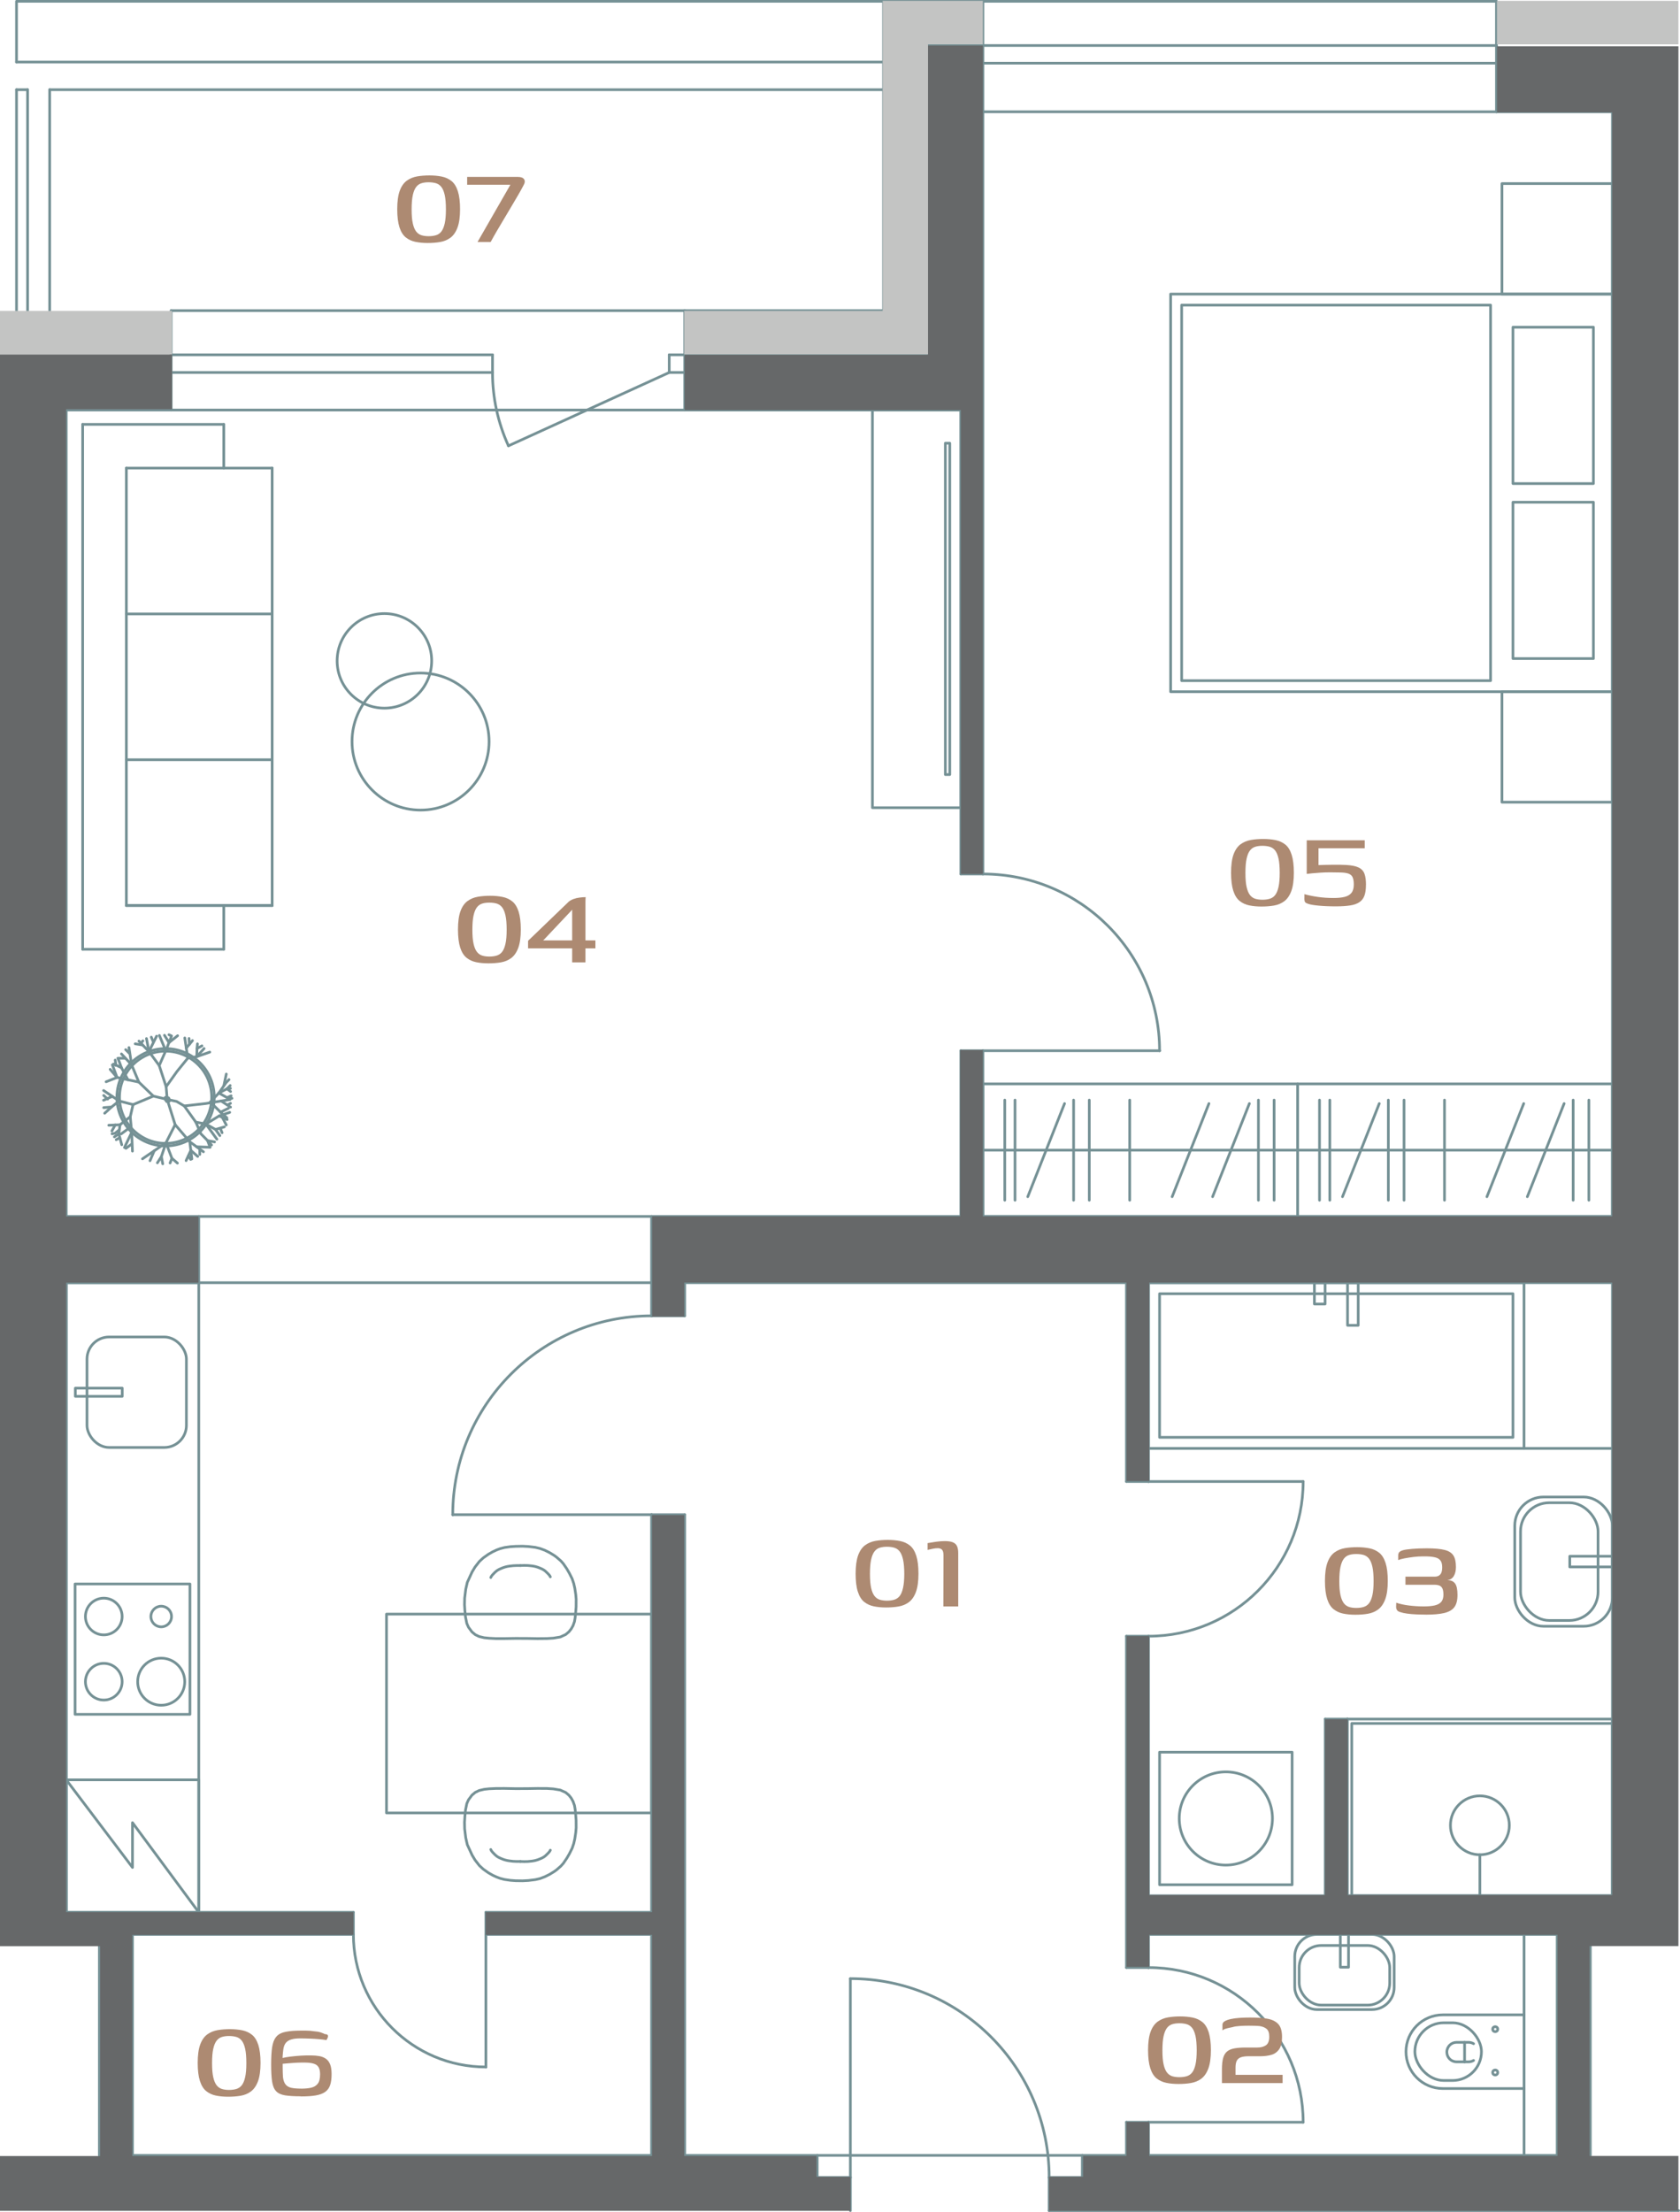 <?xml version="1.0" encoding="UTF-8"?>
<svg id="Layer_2" data-name="Layer 2" xmlns="http://www.w3.org/2000/svg" viewBox="0 0 395.48 520.59">
  <defs>
    <style>
      .cls-1 {
        fill: none;
        stroke: #759195;
        stroke-linecap: round;
        stroke-linejoin: round;
        stroke-width: .63px;
      }

      .cls-2 {
        fill: #c3c4c3;
        fill-rule: evenodd;
      }

      .cls-2, .cls-3, .cls-4 {
        stroke-width: 0px;
      }

      .cls-3 {
        fill: #ad8a72;
      }

      .cls-4 {
        fill: #666869;
      }
    </style>
  </defs>
  <g id="Layer_1-2" data-name="Layer 1">
    <g>
      <g>
        <path class="cls-3" d="M208.56,378.33c-1.04,0-2-.09-2.87-.27-.87-.18-1.62-.53-2.27-1.05-.64-.52-1.14-1.32-1.48-2.39-.35-1.07-.52-2.48-.52-4.24s.2-3.24.58-4.31c.39-1.07.94-1.86,1.65-2.39.71-.52,1.53-.86,2.45-1.02.92-.16,1.9-.23,2.92-.23s2.01.09,2.89.27c.88.18,1.64.53,2.29,1.05.65.52,1.14,1.32,1.49,2.39.34,1.07.52,2.48.52,4.24s-.2,3.24-.6,4.31c-.4,1.07-.95,1.86-1.65,2.39-.7.52-1.51.86-2.44,1.02-.92.16-1.91.23-2.96.23ZM208.79,376.73c.62,0,1.19-.07,1.7-.22s.94-.43,1.29-.87c.35-.43.61-1.07.8-1.92.19-.85.29-1.95.29-3.3s-.1-2.53-.29-3.37c-.19-.85-.46-1.49-.8-1.92-.34-.43-.77-.72-1.27-.87s-1.07-.22-1.72-.22-1.18.07-1.67.22c-.49.14-.91.43-1.25.87-.34.43-.61,1.07-.8,1.92s-.28,1.97-.28,3.37.09,2.49.28,3.32c.19.83.46,1.47.8,1.9.35.43.76.72,1.25.87.49.14,1.05.22,1.67.22Z"/>
        <path class="cls-3" d="M222.07,378.1l.03-12.02c0-.67-.12-1.12-.35-1.35-.23-.23-.56-.35-.98-.35-.38,0-.77.04-1.19.13-.41.09-.82.18-1.22.27v-1.6c.62-.11,1.3-.22,2.02-.32.72-.1,1.41-.15,2.05-.15.78,0,1.4.09,1.87.28.47.19.79.49.98.9.19.41.29.95.29,1.62v12.58h-3.51Z"/>
      </g>
      <g>
        <path class="cls-3" d="M319.05,380.04c-1.05,0-2-.09-2.87-.27-.87-.18-1.62-.53-2.27-1.05-.65-.52-1.14-1.32-1.49-2.39-.34-1.07-.52-2.48-.52-4.24s.19-3.24.58-4.31c.39-1.07.94-1.86,1.65-2.39.71-.52,1.53-.86,2.45-1.02.92-.16,1.9-.23,2.92-.23s2.01.09,2.89.27c.88.18,1.64.53,2.29,1.05.65.52,1.14,1.32,1.49,2.39.34,1.07.52,2.48.52,4.24s-.2,3.24-.6,4.31c-.4,1.07-.95,1.86-1.65,2.39-.7.52-1.51.86-2.44,1.02-.92.16-1.91.23-2.95.23ZM319.28,378.44c.62,0,1.19-.07,1.7-.22s.94-.43,1.29-.87.61-1.07.8-1.92c.19-.85.28-1.95.28-3.3s-.09-2.53-.28-3.37c-.19-.85-.46-1.49-.8-1.92-.34-.43-.77-.72-1.27-.87-.5-.14-1.07-.22-1.72-.22s-1.18.07-1.67.22-.91.43-1.25.87c-.34.43-.61,1.07-.8,1.92-.19.85-.28,1.97-.28,3.37s.09,2.49.28,3.32c.19.83.46,1.47.8,1.9s.76.72,1.25.87,1.05.22,1.67.22Z"/>
        <path class="cls-3" d="M335.64,380.01c-.73,0-1.48-.02-2.24-.05s-1.46-.09-2.12-.18-1.22-.21-1.69-.37c-.33-.09-.57-.24-.72-.45-.14-.21-.22-.47-.22-.78l.03-.97c.85.29,1.83.51,2.95.65,1.12.14,2.31.22,3.55.22,1.02,0,1.87-.08,2.55-.23.68-.16,1.19-.43,1.54-.83.34-.4.52-.97.52-1.7,0-.69-.1-1.2-.28-1.54-.19-.33-.45-.55-.77-.65-.32-.1-.67-.15-1.05-.15h-6.84v-1.9h6.91c.56,0,.98-.17,1.29-.52.3-.34.45-.9.45-1.65s-.14-1.28-.42-1.64c-.28-.36-.68-.6-1.22-.73s-1.19-.21-1.97-.23h-1.07c-.62,0-1.31.04-2.05.13-.75.09-1.44.2-2.09.32-.65.12-1.16.26-1.54.42v-1.07c0-.36.09-.63.28-.82s.5-.34.92-.45c.36-.11,1.05-.21,2.09-.3,1.04-.09,2.19-.13,3.46-.13,1.8,0,3.2.13,4.19.38s1.68.7,2.07,1.33c.39.63.58,1.53.58,2.69,0,.87-.17,1.57-.5,2.12-.33.55-.81.86-1.44.95v.03c.78,0,1.36.26,1.74.78.38.52.57,1.42.57,2.69s-.25,2.23-.75,2.89c-.5.66-1.3,1.11-2.39,1.37-1.09.26-2.54.38-4.34.38Z"/>
      </g>
      <g>
        <path class="cls-3" d="M114.96,226.73c-1.05,0-2-.09-2.87-.27-.87-.18-1.62-.53-2.27-1.05-.65-.52-1.14-1.32-1.49-2.39-.34-1.07-.52-2.48-.52-4.24s.19-3.24.58-4.31c.39-1.07.94-1.86,1.65-2.39.71-.52,1.53-.86,2.45-1.02.92-.16,1.9-.23,2.92-.23s2.01.09,2.89.27c.88.18,1.64.53,2.29,1.05s1.14,1.32,1.49,2.39c.34,1.07.52,2.48.52,4.24s-.2,3.24-.6,4.31c-.4,1.07-.95,1.86-1.65,2.39-.7.52-1.51.86-2.44,1.02-.92.16-1.91.23-2.95.23ZM115.2,225.13c.62,0,1.19-.07,1.7-.22s.94-.43,1.29-.87.61-1.07.8-1.92c.19-.85.28-1.95.28-3.3s-.09-2.53-.28-3.37c-.19-.85-.46-1.49-.8-1.92-.34-.43-.77-.72-1.27-.87-.5-.14-1.07-.22-1.72-.22s-1.18.07-1.67.22c-.49.15-.91.43-1.25.87-.34.43-.61,1.07-.8,1.92-.19.85-.28,1.97-.28,3.37s.09,2.49.28,3.32c.19.83.46,1.47.8,1.9s.76.72,1.25.87,1.05.22,1.67.22Z"/>
        <path class="cls-3" d="M134.69,226.5v-3.3h-10.38v-1.77l9.61-9.25c.31-.24.68-.44,1.12-.6.43-.16.9-.27,1.4-.33.5-.07.99-.1,1.45-.1-.02.02-.04.14-.05.35-.01.21-.02.42-.02.62v9.21h2.34v1.87h-2.34v3.3h-3.14ZM127.85,221.33h6.84v-7.24l-.1.13-6.58,6.98-.17.13Z"/>
      </g>
      <g>
        <path class="cls-3" d="M53.69,493.48c-1.05,0-2-.09-2.87-.27-.87-.18-1.62-.53-2.27-1.05-.65-.52-1.14-1.32-1.49-2.39-.34-1.07-.52-2.48-.52-4.24s.19-3.24.58-4.31c.39-1.07.94-1.86,1.65-2.39.71-.52,1.53-.86,2.45-1.02.92-.16,1.9-.23,2.92-.23s2.01.09,2.89.27c.88.18,1.64.53,2.29,1.05.65.52,1.14,1.32,1.49,2.39.34,1.07.52,2.48.52,4.24s-.2,3.24-.6,4.31c-.4,1.07-.95,1.86-1.65,2.39-.7.52-1.51.86-2.44,1.02-.92.16-1.91.23-2.95.23ZM53.92,491.88c.62,0,1.19-.07,1.7-.22s.94-.43,1.29-.87.61-1.07.8-1.92c.19-.85.28-1.95.28-3.3s-.09-2.53-.28-3.37c-.19-.85-.46-1.49-.8-1.92-.34-.43-.77-.72-1.27-.87-.5-.14-1.07-.22-1.72-.22s-1.18.07-1.67.22-.91.43-1.25.87c-.34.43-.61,1.07-.8,1.92-.19.85-.28,1.97-.28,3.37s.09,2.49.28,3.32c.19.83.46,1.47.8,1.9s.76.72,1.25.87,1.05.22,1.67.22Z"/>
        <path class="cls-3" d="M70.81,493.38c-1.56,0-2.8-.08-3.74-.23-.93-.16-1.64-.49-2.1-1-.47-.51-.77-1.27-.92-2.27-.15-1-.22-2.34-.22-4s.08-3.02.23-4.04c.16-1.02.45-1.81.88-2.37.43-.56,1.04-.94,1.82-1.15.78-.21,1.78-.34,3-.38.71-.02,1.46-.03,2.25-.02.79.01,1.43.06,1.92.15.62.04,1.12.13,1.5.25.38.12.72.26,1.03.42.25,0,.43.04.57.12.13.08.19.22.18.42-.01.2-.13.49-.35.87-.51-.09-1.11-.16-1.8-.22-.69-.06-1.41-.1-2.15-.13-.75-.03-1.5-.05-2.25-.05-.85,0-1.55.08-2.1.25-.56.17-.98.44-1.29.82-.3.38-.5.9-.58,1.57-.02.16-.05.38-.08.67-.03.29-.06.56-.07.8-.01.25-.02.41-.02.5.51-.13,1.15-.24,1.9-.33.76-.09,1.56-.16,2.42-.22.86-.05,1.67-.07,2.45-.05.71,0,1.36.06,1.94.17.58.11,1.08.32,1.5.62.42.3.75.73.98,1.3s.35,1.34.35,2.32c0,1.05-.12,1.91-.35,2.59s-.63,1.21-1.18,1.6c-.56.39-1.3.66-2.24.82-.93.16-2.1.23-3.5.23ZM70.84,491.58c.93,0,1.73-.07,2.39-.22s1.17-.45,1.55-.92c.38-.47.57-1.21.57-2.24,0-.69-.11-1.23-.33-1.62-.22-.39-.55-.66-.99-.82-.43-.16-.97-.26-1.62-.3-.42-.02-.92-.03-1.5-.02-.58.01-1.15.03-1.72.07-.57.03-1.09.07-1.57.12-.48.04-.84.08-1.08.1v.82c0,.39,0,.8.02,1.22.01.42.03.78.05,1.07.09.78.3,1.37.63,1.77s.79.66,1.38.78c.59.12,1.33.18,2.22.18Z"/>
      </g>
      <g>
        <path class="cls-3" d="M100.66,57.19c-1.05,0-2-.09-2.87-.27-.87-.18-1.62-.53-2.27-1.05-.65-.52-1.14-1.32-1.49-2.39-.34-1.07-.52-2.48-.52-4.24s.19-3.24.58-4.31c.39-1.07.94-1.86,1.65-2.39.71-.52,1.53-.86,2.45-1.02.92-.16,1.9-.23,2.92-.23s2.01.09,2.89.27c.88.18,1.64.53,2.29,1.05s1.14,1.32,1.49,2.39c.34,1.07.52,2.48.52,4.24s-.2,3.24-.6,4.31c-.4,1.07-.95,1.86-1.65,2.39-.7.52-1.51.86-2.44,1.02-.92.16-1.91.23-2.95.23ZM100.9,55.59c.62,0,1.19-.07,1.7-.22.51-.14.94-.43,1.29-.87.34-.43.61-1.07.8-1.92.19-.85.28-1.95.28-3.3s-.09-2.53-.28-3.37c-.19-.85-.46-1.49-.8-1.92-.34-.43-.77-.72-1.27-.87-.5-.14-1.07-.22-1.72-.22s-1.18.07-1.67.22c-.49.15-.91.43-1.25.87-.34.43-.61,1.07-.8,1.92-.19.85-.28,1.97-.28,3.37s.09,2.49.28,3.32c.19.83.46,1.47.8,1.9.34.43.76.72,1.25.87.49.15,1.05.22,1.67.22Z"/>
        <path class="cls-3" d="M112.41,56.96l7.74-13.48h-10.18v-1.84h11.98c.71,0,1.19.19,1.44.57.24.38.18.88-.2,1.5-.36.69-.78,1.46-1.29,2.32-.5.86-1.03,1.76-1.59,2.7-.56.95-1.13,1.91-1.72,2.89-.59.98-1.15,1.92-1.67,2.82s-1,1.74-1.42,2.52h-3.1Z"/>
      </g>
      <g>
        <path class="cls-3" d="M296.95,213.36c-1.05,0-2-.09-2.87-.27s-1.62-.53-2.27-1.05c-.65-.52-1.14-1.32-1.49-2.39-.34-1.07-.52-2.48-.52-4.24s.19-3.24.58-4.31c.39-1.07.94-1.86,1.65-2.39.71-.52,1.53-.86,2.45-1.02.92-.16,1.9-.23,2.92-.23s2.01.09,2.89.27,1.64.53,2.29,1.05c.64.52,1.14,1.32,1.48,2.39s.52,2.48.52,4.24-.2,3.24-.6,4.31c-.4,1.07-.95,1.86-1.65,2.39-.7.52-1.51.86-2.44,1.02s-1.91.23-2.95.23ZM297.18,211.76c.62,0,1.19-.07,1.7-.22s.94-.43,1.29-.87c.34-.43.61-1.07.8-1.92s.28-1.95.28-3.3-.09-2.53-.28-3.37-.46-1.49-.8-1.92c-.35-.43-.77-.72-1.27-.87-.5-.14-1.07-.22-1.72-.22s-1.18.07-1.67.22c-.49.14-.91.43-1.25.87-.35.43-.61,1.07-.8,1.92-.19.85-.28,1.97-.28,3.37s.09,2.49.28,3.32c.19.83.46,1.47.8,1.9.34.43.76.72,1.25.87.49.14,1.04.22,1.67.22Z"/>
        <path class="cls-3" d="M321.55,208.28c0,1.02-.12,1.86-.35,2.5-.23.65-.62,1.16-1.17,1.54-.55.38-1.27.64-2.17.78s-2.03.22-3.39.22c-1.56,0-2.91-.06-4.05-.17s-1.94-.24-2.39-.4c-.29-.09-.51-.18-.65-.28-.14-.1-.24-.26-.28-.47-.04-.21-.06-.52-.03-.92v-.63c.93.27,1.99.48,3.17.65s2.41.25,3.71.25c.98,0,1.82-.08,2.54-.25.71-.17,1.26-.48,1.63-.93s.57-1.12.57-1.99c0-.76-.1-1.34-.29-1.74s-.53-.68-1.03-.85c-.5-.17-1.22-.25-2.15-.25-.67-.02-1.37-.03-2.1-.03s-1.46.02-2.19.07c-.72.04-1.37.09-1.95.15-.58.06-1.04.11-1.37.15v-7.91h13.65v1.87h-10.88v3.97c.45-.02.96-.04,1.54-.05.58-.01,1.17-.02,1.77-.03.6-.01,1.19-.01,1.75,0,.57.01,1.05.03,1.45.05,1.29.07,2.28.27,2.95.6.68.33,1.13.83,1.37,1.49s.35,1.53.35,2.62Z"/>
      </g>
      <g>
        <g id="LINE">
          <line class="cls-1" x1="15.59" y1="96.51" x2="15.59" y2="286.3"/>
        </g>
        <g id="LINE-2" data-name="LINE">
          <line class="cls-1" x1="231.38" y1="10.71" x2="218.38" y2="10.71"/>
        </g>
        <g id="LINE-3" data-name="LINE">
          <line class="cls-1" x1="15.59" y1="301.89" x2="15.59" y2="450.08"/>
        </g>
        <g id="LINE-4" data-name="LINE">
          <line class="cls-1" x1="317.17" y1="404.59" x2="311.97" y2="404.59"/>
        </g>
        <g id="LINE-5" data-name="LINE">
          <line class="cls-1" x1="231.38" y1="205.7" x2="226.18" y2="205.7"/>
        </g>
        <g id="LINE-6" data-name="LINE">
          <line class="cls-1" x1="379.57" y1="301.89" x2="379.57" y2="446.18"/>
        </g>
        <g id="LINE-7" data-name="LINE">
          <line class="cls-1" x1="379.57" y1="26.31" x2="379.57" y2="286.3"/>
        </g>
        <g id="LINE-8" data-name="LINE">
          <line class="cls-1" x1="379.57" y1="286.3" x2="231.38" y2="286.3"/>
        </g>
        <g id="LINE-9" data-name="LINE">
          <line class="cls-1" x1="226.18" y1="286.3" x2="153.38" y2="286.3"/>
        </g>
        <g id="LINE-10" data-name="LINE">
          <line class="cls-1" x1="379.57" y1="301.89" x2="270.37" y2="301.89"/>
        </g>
        <g id="LINE-11" data-name="LINE">
          <line class="cls-1" x1="46.79" y1="286.3" x2="15.59" y2="286.3"/>
        </g>
        <g id="LINE-12" data-name="LINE">
          <line class="cls-1" x1="265.17" y1="301.89" x2="161.18" y2="301.89"/>
        </g>
        <g id="LINE-13" data-name="LINE">
          <line class="cls-1" x1="46.79" y1="301.89" x2="15.59" y2="301.89"/>
        </g>
        <g id="LINE-14" data-name="LINE">
          <line class="cls-1" x1="395.17" y1="520.28" x2="246.98" y2="520.28"/>
        </g>
        <g id="LINE-15" data-name="LINE">
          <line class="cls-1" x1="192.38" y1="507.28" x2="161.18" y2="507.28"/>
        </g>
        <g id="LINE-16" data-name="LINE">
          <line class="cls-1" x1="153.38" y1="507.28" x2="31.19" y2="507.28"/>
        </g>
        <g id="LINE-17" data-name="LINE">
          <line class="cls-1" x1="153.38" y1="455.28" x2="114.38" y2="455.28"/>
        </g>
        <g id="LINE-18" data-name="LINE">
          <line class="cls-1" x1="83.19" y1="455.28" x2="31.19" y2="455.28"/>
        </g>
        <g id="LINE-19" data-name="LINE">
          <line class="cls-1" x1="153.38" y1="450.08" x2="114.38" y2="450.08"/>
        </g>
        <g id="LINE-20" data-name="LINE">
          <line class="cls-1" x1="83.19" y1="450.08" x2="15.59" y2="450.08"/>
        </g>
        <g id="LINE-21" data-name="LINE">
          <line class="cls-1" x1="231.38" y1="286.3" x2="231.38" y2="247.3"/>
        </g>
        <g id="LINE-22" data-name="LINE">
          <line class="cls-1" x1="231.38" y1="205.7" x2="231.38" y2="26.31"/>
        </g>
        <g id="LINE-23" data-name="LINE">
          <line class="cls-1" x1="226.18" y1="286.3" x2="226.18" y2="247.3"/>
        </g>
        <g id="LINE-24" data-name="LINE">
          <line class="cls-1" x1="226.18" y1="205.7" x2="226.18" y2="96.51"/>
        </g>
        <g id="LINE-25" data-name="LINE">
          <line class="cls-1" x1="231.38" y1="247.3" x2="226.18" y2="247.3"/>
        </g>
        <g id="LINE-26" data-name="LINE">
          <line class="cls-1" x1="366.57" y1="455.28" x2="270.37" y2="455.28"/>
        </g>
        <g id="LINE-27" data-name="LINE">
          <line class="cls-1" x1="379.57" y1="446.18" x2="317.17" y2="446.18"/>
        </g>
        <g id="LINE-28" data-name="LINE">
          <line class="cls-1" x1="311.97" y1="446.18" x2="270.37" y2="446.18"/>
        </g>
        <g id="LINE-29" data-name="LINE">
          <line class="cls-1" x1="153.38" y1="507.28" x2="153.38" y2="455.28"/>
        </g>
        <g id="LINE-30" data-name="LINE">
          <line class="cls-1" x1="153.38" y1="450.08" x2="153.38" y2="356.49"/>
        </g>
        <g id="LINE-31" data-name="LINE">
          <line class="cls-1" x1="161.18" y1="507.28" x2="161.18" y2="356.49"/>
        </g>
        <g id="LINE-32" data-name="LINE">
          <line class="cls-1" x1="161.18" y1="309.69" x2="161.18" y2="301.89"/>
        </g>
        <g id="LINE-33" data-name="LINE">
          <line class="cls-1" x1="270.37" y1="463.08" x2="270.37" y2="455.28"/>
        </g>
        <g id="LINE-34" data-name="LINE">
          <line class="cls-1" x1="265.17" y1="507.28" x2="265.17" y2="499.48"/>
        </g>
        <g id="LINE-35" data-name="LINE">
          <line class="cls-1" x1="254.78" y1="512.48" x2="254.78" y2="507.28"/>
        </g>
        <g id="LINE-36" data-name="LINE">
          <line class="cls-1" x1="265.17" y1="463.08" x2="265.17" y2="385.09"/>
        </g>
        <g id="LINE-37" data-name="LINE">
          <line class="cls-1" x1="265.17" y1="348.69" x2="265.17" y2="301.89"/>
        </g>
        <g id="LINE-38" data-name="LINE">
          <line class="cls-1" x1="270.37" y1="446.18" x2="270.37" y2="385.09"/>
        </g>
        <g id="LINE-39" data-name="LINE">
          <line class="cls-1" x1="270.37" y1="507.28" x2="270.37" y2="499.48"/>
        </g>
        <g id="LINE-40" data-name="LINE">
          <line class="cls-1" x1="270.37" y1="348.69" x2="270.37" y2="301.89"/>
        </g>
        <g id="LINE-41" data-name="LINE">
          <line class="cls-1" x1="311.97" y1="446.18" x2="311.97" y2="404.59"/>
        </g>
        <g id="LINE-42" data-name="LINE">
          <line class="cls-1" x1="317.17" y1="446.18" x2="317.17" y2="404.59"/>
        </g>
        <g id="LINE-43" data-name="LINE">
          <line class="cls-1" x1="161.18" y1="309.69" x2="153.38" y2="309.69"/>
        </g>
        <g id="LINE-44" data-name="LINE">
          <line class="cls-1" x1="161.18" y1="356.49" x2="153.38" y2="356.49"/>
        </g>
        <g id="LINE-45" data-name="LINE">
          <line class="cls-1" x1="153.38" y1="309.69" x2="153.38" y2="309.69"/>
        </g>
        <g id="LINE-46" data-name="LINE">
          <line class="cls-1" x1="270.37" y1="463.08" x2="265.17" y2="463.08"/>
        </g>
        <g id="LINE-47" data-name="LINE">
          <line class="cls-1" x1="270.37" y1="499.48" x2="265.17" y2="499.48"/>
        </g>
        <g id="LINE-48" data-name="LINE">
          <line class="cls-1" x1="270.37" y1="463.08" x2="270.37" y2="463.08"/>
        </g>
        <g id="LINE-49" data-name="LINE">
          <line class="cls-1" x1="270.37" y1="348.69" x2="265.17" y2="348.69"/>
        </g>
        <g id="LINE-50" data-name="LINE">
          <line class="cls-1" x1="270.37" y1="385.09" x2="265.17" y2="385.09"/>
        </g>
        <g id="LINE-51" data-name="LINE">
          <line class="cls-1" x1="270.37" y1="348.69" x2="270.37" y2="348.69"/>
        </g>
        <g id="LINE-52" data-name="LINE">
          <line class="cls-1" x1="270.37" y1="507.28" x2="366.57" y2="507.28"/>
        </g>
        <g id="LINE-53" data-name="LINE">
          <line class="cls-1" x1="46.79" y1="301.89" x2="46.79" y2="286.3"/>
        </g>
        <g id="LINE-54" data-name="LINE">
          <line class="cls-1" x1="114.38" y1="450.08" x2="114.38" y2="455.28"/>
        </g>
        <g id="LINE-55" data-name="LINE">
          <line class="cls-1" x1="83.19" y1="455.28" x2="83.19" y2="450.08"/>
        </g>
        <g id="LINE-56" data-name="LINE">
          <line class="cls-1" x1="31.19" y1="507.28" x2="31.19" y2="455.28"/>
        </g>
        <g id="LINE-57" data-name="LINE">
          <line class="cls-1" x1="23.39" y1="507.28" x2="23.39" y2="457.88"/>
        </g>
        <g id="LINE-58" data-name="LINE">
          <line class="cls-1" x1="366.57" y1="507.28" x2="366.57" y2="455.28"/>
        </g>
        <g id="LINE-59" data-name="LINE">
          <line class="cls-1" x1="374.37" y1="507.28" x2="374.37" y2="457.88"/>
        </g>
        <g id="LINE-60" data-name="LINE">
          <line class="cls-1" x1="192.38" y1="507.28" x2="192.38" y2="512.48"/>
        </g>
        <g id="LINE-61" data-name="LINE">
          <line class="cls-1" x1="192.38" y1="512.48" x2="200.18" y2="512.48"/>
        </g>
        <g id="LINE-62" data-name="LINE">
          <line class="cls-1" x1="200.18" y1="512.48" x2="200.18" y2="520.28"/>
        </g>
        <g id="LINE-63" data-name="LINE">
          <line class="cls-1" x1="246.98" y1="512.48" x2="246.98" y2="520.28"/>
        </g>
        <g id="LINE-64" data-name="LINE">
          <line class="cls-1" x1="246.98" y1="512.48" x2="246.98" y2="512.48"/>
        </g>
        <g id="LINE-65" data-name="LINE">
          <line class="cls-1" x1="246.98" y1="512.48" x2="254.78" y2="512.48"/>
        </g>
        <g id="LINE-66" data-name="LINE">
          <line class="cls-1" x1="254.78" y1="507.28" x2="265.17" y2="507.28"/>
        </g>
        <g id="LINE-67" data-name="LINE">
          <line class="cls-1" x1="231.38" y1=".31" x2="207.98" y2=".31"/>
        </g>
        <g id="LINE-68" data-name="LINE">
          <line class="cls-1" x1="231.38" y1="10.71" x2="218.38" y2="10.71"/>
        </g>
        <g id="LINE-69" data-name="LINE">
          <line class="cls-1" x1="161.18" y1="83.51" x2="218.38" y2="83.51"/>
        </g>
        <g id="LINE-70" data-name="LINE">
          <line class="cls-1" x1="161.18" y1="73.11" x2="207.98" y2="73.11"/>
        </g>
        <g id="LINE-71" data-name="LINE">
          <line class="cls-1" x1="218.38" y1="83.51" x2="218.38" y2="10.71"/>
        </g>
        <g id="LINE-72" data-name="LINE">
          <line class="cls-1" x1="207.98" y1="73.11" x2="207.98" y2=".31"/>
        </g>
        <g id="LINE-73" data-name="LINE">
          <line class="cls-1" x1="15.59" y1="96.51" x2="40.29" y2="96.51"/>
        </g>
        <g id="LINE-74" data-name="LINE">
          <line class="cls-1" x1="161.18" y1="96.51" x2="226.18" y2="96.51"/>
        </g>
        <g id="LINE-75" data-name="LINE">
          <line class="cls-1" x1="40.29" y1="96.51" x2="40.29" y2="73.11"/>
        </g>
        <g id="LINE-76" data-name="LINE">
          <line class="cls-1" x1="161.18" y1="96.51" x2="161.18" y2="73.11"/>
        </g>
        <g id="LINE-77" data-name="LINE">
          <line class="cls-1" x1="231.38" y1="26.31" x2="231.38" y2=".31"/>
        </g>
        <g id="LINE-78" data-name="LINE">
          <line class="cls-1" x1="379.57" y1="26.31" x2="352.27" y2="26.31"/>
        </g>
        <g id="LINE-79" data-name="LINE">
          <line class="cls-1" x1="352.27" y1="26.31" x2="352.27" y2=".31"/>
        </g>
        <g id="LINE-80" data-name="LINE">
          <line class="cls-1" x1="153.38" y1="309.69" x2="153.38" y2="286.3"/>
        </g>
        <g id="LINE-81" data-name="LINE">
          <line class="cls-1" x1="231.38" y1="247.3" x2="272.97" y2="247.3"/>
        </g>
        <g id="LINE-82" data-name="LINE">
          <line class="cls-1" x1="272.97" y1="247.3" x2="272.97" y2="247.3"/>
        </g>
        <g id="ARC">
          <path class="cls-1" d="M272.97,247.3c0-22.97-18.62-41.6-41.6-41.6"/>
        </g>
        <g id="LINE-83" data-name="LINE">
          <line class="cls-1" x1="153.38" y1="356.49" x2="106.58" y2="356.49"/>
        </g>
        <g id="LINE-84" data-name="LINE">
          <line class="cls-1" x1="106.58" y1="356.49" x2="106.58" y2="356.49"/>
        </g>
        <g id="ARC-2" data-name="ARC">
          <path class="cls-1" d="M153.38,309.69c-25.85,0-46.8,20.95-46.8,46.8h0"/>
        </g>
        <g id="LINE-85" data-name="LINE">
          <line class="cls-1" x1="270.37" y1="499.48" x2="306.77" y2="499.48"/>
        </g>
        <g id="ARC-3" data-name="ARC">
          <path class="cls-1" d="M306.77,499.48c0-20.1-16.3-36.4-36.4-36.4"/>
        </g>
        <g id="LINE-86" data-name="LINE">
          <line class="cls-1" x1="358.77" y1="455.28" x2="358.77" y2="507.28"/>
        </g>
        <g id="LINE-87" data-name="LINE">
          <line class="cls-1" x1="270.37" y1="348.69" x2="306.77" y2="348.69"/>
        </g>
        <g id="ARC-4" data-name="ARC">
          <path class="cls-1" d="M270.37,385.09c20.1,0,36.4-16.3,36.4-36.4"/>
        </g>
        <g id="LINE-88" data-name="LINE">
          <line class="cls-1" x1="114.38" y1="455.28" x2="114.38" y2="486.48"/>
        </g>
        <g id="LINE-89" data-name="LINE">
          <line class="cls-1" x1="114.38" y1="486.48" x2="114.38" y2="486.48"/>
        </g>
        <g id="ARC-5" data-name="ARC">
          <path class="cls-1" d="M83.19,455.28c0,17.23,13.97,31.2,31.2,31.2"/>
        </g>
        <g id="LINE-90" data-name="LINE">
          <line class="cls-1" x1="200.18" y1="465.68" x2="200.18" y2="512.48"/>
        </g>
        <g id="ARC-6" data-name="ARC">
          <path class="cls-1" d="M246.98,512.48c0-25.85-20.95-46.8-46.8-46.8"/>
        </g>
        <g id="LINE-91" data-name="LINE">
          <polyline class="cls-1" points="231.38 .31 3.89 .31 3.89 14.61"/>
        </g>
        <g id="LINE-92" data-name="LINE">
          <line class="cls-1" x1="3.89" y1="14.61" x2="207.98" y2="14.61"/>
        </g>
        <g id="LINE-93" data-name="LINE">
          <line class="cls-1" x1="11.69" y1="21.11" x2="207.98" y2="21.11"/>
        </g>
        <g id="LINE-94" data-name="LINE">
          <line class="cls-1" x1="3.89" y1="73.11" x2="3.89" y2="21.11"/>
        </g>
        <g id="LINE-95" data-name="LINE">
          <line class="cls-1" x1="6.49" y1="73.11" x2="6.49" y2="21.11"/>
        </g>
        <g id="LINE-96" data-name="LINE">
          <line class="cls-1" x1="11.69" y1="73.11" x2="11.69" y2="21.11"/>
        </g>
        <g id="LINE-97" data-name="LINE">
          <line class="cls-1" x1="6.49" y1="21.11" x2="3.89" y2="21.11"/>
        </g>
        <g id="LINE-98" data-name="LINE">
          <line class="cls-1" x1="352.27" y1=".31" x2="231.38" y2=".31"/>
        </g>
        <g id="LINE-99" data-name="LINE">
          <line class="cls-1" x1="231.38" y1="10.71" x2="352.27" y2="10.71"/>
        </g>
        <g id="LINE-100" data-name="LINE">
          <line class="cls-1" x1="231.38" y1="14.87" x2="352.27" y2="14.87"/>
        </g>
        <g id="LINE-101" data-name="LINE">
          <line class="cls-1" x1="352.27" y1="26.31" x2="231.38" y2="26.31"/>
        </g>
        <g id="LINE-102" data-name="LINE">
          <line class="cls-1" x1="161.18" y1="83.51" x2="157.54" y2="83.51"/>
        </g>
        <g id="LINE-103" data-name="LINE">
          <line class="cls-1" x1="161.18" y1="87.67" x2="157.54" y2="87.67"/>
        </g>
        <g id="LINE-104" data-name="LINE">
          <line class="cls-1" x1="40.29" y1="96.51" x2="161.18" y2="96.51"/>
        </g>
        <g id="LINE-105" data-name="LINE">
          <line class="cls-1" x1="157.54" y1="83.51" x2="157.54" y2="87.67"/>
        </g>
        <g id="LINE-106" data-name="LINE">
          <line class="cls-1" x1="115.94" y1="83.51" x2="115.94" y2="87.67"/>
        </g>
        <g id="LINE-107" data-name="LINE">
          <line class="cls-1" x1="157.54" y1="87.67" x2="119.69" y2="104.93"/>
        </g>
        <g id="ARC-7" data-name="ARC">
          <path class="cls-1" d="M115.94,87.67c0,5.95,1.28,11.84,3.75,17.26"/>
        </g>
        <g id="LINE-108" data-name="LINE">
          <line class="cls-1" x1="115.94" y1="87.67" x2="40.29" y2="87.67"/>
        </g>
        <g id="LINE-109" data-name="LINE">
          <line class="cls-1" x1="115.94" y1="83.51" x2="40.29" y2="83.51"/>
        </g>
        <g id="LINE-110" data-name="LINE">
          <line class="cls-1" x1="153.38" y1="286.3" x2="46.79" y2="286.3"/>
        </g>
        <g id="LINE-111" data-name="LINE">
          <line class="cls-1" x1="153.38" y1="301.89" x2="46.79" y2="301.89"/>
        </g>
        <g id="LINE-112" data-name="LINE">
          <line class="cls-1" x1="192.38" y1="507.28" x2="254.78" y2="507.28"/>
        </g>
        <g id="LINE-113" data-name="LINE">
          <line class="cls-1" x1="40.29" y1="73.11" x2="161.18" y2="73.11"/>
        </g>
        <g id="LWPOLYLINE">
          <rect class="cls-1" x="304.79" y="455.28" width="23.4" height="17.68" rx="5.2" ry="5.2"/>
        </g>
        <g id="LWPOLYLINE-2" data-name="LWPOLYLINE">
          <rect class="cls-1" x="305.83" y="457.88" width="21.32" height="14.04" rx="5.2" ry="5.2"/>
        </g>
        <g id="LWPOLYLINE-3" data-name="LWPOLYLINE">
          <rect class="cls-1" x="315.52" y="455.28" width="1.93" height="7.72"/>
        </g>
        <g id="LWPOLYLINE-4" data-name="LWPOLYLINE">
          <rect class="cls-1" x="270.37" y="301.89" width="88.39" height="39"/>
        </g>
        <g id="LWPOLYLINE-5" data-name="LWPOLYLINE">
          <rect class="cls-1" x="272.97" y="304.49" width="83.19" height="33.8"/>
        </g>
        <g id="LWPOLYLINE-6" data-name="LWPOLYLINE">
          <rect class="cls-1" x="317.22" y="301.89" width="2.51" height="10.03"/>
        </g>
        <g id="LWPOLYLINE-7" data-name="LWPOLYLINE">
          <rect class="cls-1" x="309.42" y="301.89" width="2.51" height="5.02"/>
        </g>
        <g id="LINE-114" data-name="LINE">
          <line class="cls-1" x1="358.77" y1="340.89" x2="379.57" y2="340.89"/>
        </g>
        <g id="LWPOLYLINE-8" data-name="LWPOLYLINE">
          <rect class="cls-1" x="317.17" y="404.59" width="62.4" height="41.6"/>
        </g>
        <g id="LWPOLYLINE-9" data-name="LWPOLYLINE">
          <rect class="cls-1" x="318.21" y="405.63" width="61.36" height="40.56"/>
        </g>
        <g id="LINE-115" data-name="LINE">
          <line class="cls-1" x1="348.37" y1="446.18" x2="348.37" y2="436.53"/>
        </g>
        <g id="CIRCLE">
          <circle class="cls-1" cx="348.37" cy="429.6" r="6.93"/>
        </g>
        <g id="LWPOLYLINE-10" data-name="LWPOLYLINE">
          <rect class="cls-1" x="272.97" y="412.39" width="31.2" height="31.2"/>
        </g>
        <g id="CIRCLE-2" data-name="CIRCLE">
          <circle class="cls-1" cx="288.57" cy="427.99" r="10.97"/>
        </g>
        <g id="LWPOLYLINE-11" data-name="LWPOLYLINE">
          <rect class="cls-1" x="356.58" y="352.33" width="22.98" height="30.42" rx="6.76" ry="6.76"/>
        </g>
        <g id="LWPOLYLINE-12" data-name="LWPOLYLINE">
          <rect class="cls-1" x="357.94" y="353.68" width="18.25" height="27.71" rx="6.76" ry="6.76"/>
        </g>
        <g id="LWPOLYLINE-13" data-name="LWPOLYLINE">
          <rect class="cls-1" x="369.53" y="366.28" width="10.03" height="2.51"/>
        </g>
        <g id="LWPOLYLINE-14" data-name="LWPOLYLINE">
          <rect class="cls-1" x="15.59" y="301.89" width="31.2" height="148.19"/>
        </g>
        <g id="LWPOLYLINE-15" data-name="LWPOLYLINE">
          <rect class="cls-1" x="17.67" y="372.8" width="27.04" height="30.68"/>
        </g>
        <g id="CIRCLE-3" data-name="CIRCLE">
          <circle class="cls-1" cx="37.95" cy="395.8" r="5.54"/>
        </g>
        <g id="CIRCLE-4" data-name="CIRCLE">
          <circle class="cls-1" cx="37.95" cy="380.46" r="2.43"/>
        </g>
        <g id="CIRCLE-5" data-name="CIRCLE">
          <circle class="cls-1" cx="24.43" cy="395.8" r="4.32"/>
        </g>
        <g id="CIRCLE-6" data-name="CIRCLE">
          <circle class="cls-1" cx="24.43" cy="380.46" r="4.32"/>
        </g>
        <g id="LWPOLYLINE-16" data-name="LWPOLYLINE">
          <rect class="cls-1" x="20.48" y="314.67" width="23.4" height="26" rx="5.2" ry="5.2"/>
        </g>
        <g id="LWPOLYLINE-17" data-name="LWPOLYLINE">
          <rect class="cls-1" x="17.74" y="326.71" width="11.03" height="1.93"/>
        </g>
        <g id="LWPOLYLINE-18" data-name="LWPOLYLINE">
          <rect class="cls-1" x="275.57" y="69.21" width="103.99" height="93.59"/>
        </g>
        <g id="LWPOLYLINE-19" data-name="LWPOLYLINE">
          <rect class="cls-1" x="278.17" y="71.81" width="72.72" height="88.39"/>
        </g>
        <g id="LWPOLYLINE-20" data-name="LWPOLYLINE">
          <rect class="cls-1" x="356.16" y="118.2" width="18.94" height="36.8"/>
        </g>
        <g id="LWPOLYLINE-21" data-name="LWPOLYLINE">
          <rect class="cls-1" x="356.16" y="77.01" width="18.94" height="36.8"/>
        </g>
        <g id="LWPOLYLINE-22" data-name="LWPOLYLINE">
          <rect class="cls-1" x="353.57" y="162.8" width="26" height="26"/>
        </g>
        <g id="LWPOLYLINE-23" data-name="LWPOLYLINE">
          <rect class="cls-1" x="353.57" y="43.21" width="26" height="26"/>
        </g>
        <g id="LWPOLYLINE-24" data-name="LWPOLYLINE">
          <rect class="cls-1" x="205.38" y="96.51" width="20.8" height="93.59"/>
        </g>
        <g id="LWPOLYLINE-25" data-name="LWPOLYLINE">
          <rect class="cls-1" x="222.54" y="104.31" width="1.04" height="77.99"/>
        </g>
        <g id="LINE-116" data-name="LINE">
          <line class="cls-1" x1="64.07" y1="144.49" x2="29.75" y2="144.49"/>
        </g>
        <g id="LINE-117" data-name="LINE">
          <line class="cls-1" x1="29.75" y1="144.49" x2="29.75" y2="110.17"/>
        </g>
        <g id="LINE-118" data-name="LINE">
          <line class="cls-1" x1="64.07" y1="144.49" x2="64.07" y2="110.17"/>
        </g>
        <g id="LINE-119" data-name="LINE">
          <line class="cls-1" x1="29.75" y1="110.17" x2="64.07" y2="110.17"/>
        </g>
        <g id="LINE-120" data-name="LINE">
          <line class="cls-1" x1="19.46" y1="99.88" x2="52.68" y2="99.88"/>
        </g>
        <g id="LINE-121" data-name="LINE">
          <line class="cls-1" x1="64.07" y1="144.49" x2="64.07" y2="213.12"/>
        </g>
        <g id="LINE-122" data-name="LINE">
          <line class="cls-1" x1="64.07" y1="213.12" x2="29.75" y2="213.12"/>
        </g>
        <g id="LINE-123" data-name="LINE">
          <line class="cls-1" x1="64.07" y1="213.12" x2="29.75" y2="213.12"/>
        </g>
        <g id="LINE-124" data-name="LINE">
          <line class="cls-1" x1="64.07" y1="178.81" x2="29.75" y2="178.81"/>
        </g>
        <g id="LINE-125" data-name="LINE">
          <line class="cls-1" x1="29.75" y1="213.12" x2="29.75" y2="144.49"/>
        </g>
        <g id="LINE-126" data-name="LINE">
          <line class="cls-1" x1="19.46" y1="223.42" x2="19.46" y2="99.88"/>
        </g>
        <g id="CIRCLE-7" data-name="CIRCLE">
          <circle class="cls-1" cx="99" cy="174.53" r="16.13"/>
        </g>
        <g id="CIRCLE-8" data-name="CIRCLE">
          <circle class="cls-1" cx="90.49" cy="155.54" r="11.13"/>
        </g>
        <g id="LINE-127" data-name="LINE">
          <line class="cls-1" x1="52.68" y1="213.12" x2="52.68" y2="223.42"/>
        </g>
        <g id="LINE-128" data-name="LINE">
          <line class="cls-1" x1="52.68" y1="223.42" x2="19.46" y2="223.42"/>
        </g>
        <g id="LINE-129" data-name="LINE">
          <line class="cls-1" x1="52.68" y1="110.17" x2="52.68" y2="99.88"/>
        </g>
        <g id="CIRCLE-9" data-name="CIRCLE">
          <circle class="cls-1" cx="38.98" cy="258.25" r="11.46"/>
        </g>
        <g id="CIRCLE-10" data-name="CIRCLE">
          <circle class="cls-1" cx="38.98" cy="258.25" r="10.85"/>
        </g>
        <g id="LWPOLYLINE-26" data-name="LWPOLYLINE">
          <rect class="cls-1" x="90.99" y="379.89" width="62.4" height="46.8"/>
        </g>
        <g id="LWPOLYLINE-27" data-name="LWPOLYLINE">
          <rect class="cls-1" x="15.59" y="418.89" width="31.2" height="31.2"/>
        </g>
        <g id="LWPOLYLINE-28" data-name="LWPOLYLINE">
          <polyline class="cls-1" points="15.59 418.89 31.19 439.52 31.19 428.98 46.79 450.08"/>
        </g>
        <g id="LWPOLYLINE-29" data-name="LWPOLYLINE">
          <rect class="cls-1" x="231.38" y="255.1" width="74.1" height="31.2"/>
        </g>
        <g id="LWPOLYLINE-30" data-name="LWPOLYLINE">
          <rect class="cls-1" x="305.47" y="255.1" width="74.1" height="31.2"/>
        </g>
        <g id="LINE-130" data-name="LINE">
          <line class="cls-1" x1="231.38" y1="270.7" x2="379.57" y2="270.7"/>
        </g>
        <g id="LINE-131" data-name="LINE">
          <line class="cls-1" x1="236.53" y1="282.48" x2="236.53" y2="258.91"/>
        </g>
        <g id="LINE-132" data-name="LINE">
          <line class="cls-1" x1="238.94" y1="282.48" x2="238.94" y2="258.91"/>
        </g>
        <g id="LINE-133" data-name="LINE">
          <line class="cls-1" x1="252.73" y1="282.48" x2="252.73" y2="258.91"/>
        </g>
        <g id="LINE-134" data-name="LINE">
          <line class="cls-1" x1="256.42" y1="282.48" x2="256.42" y2="258.91"/>
        </g>
        <g id="LINE-135" data-name="LINE">
          <line class="cls-1" x1="265.94" y1="282.48" x2="265.94" y2="258.91"/>
        </g>
        <g id="LINE-136" data-name="LINE">
          <line class="cls-1" x1="275.93" y1="281.66" x2="284.59" y2="259.73"/>
        </g>
        <g id="LINE-137" data-name="LINE">
          <line class="cls-1" x1="241.94" y1="281.66" x2="250.6" y2="259.73"/>
        </g>
        <g id="LINE-138" data-name="LINE">
          <line class="cls-1" x1="296.24" y1="282.48" x2="296.24" y2="258.91"/>
        </g>
        <g id="LINE-139" data-name="LINE">
          <line class="cls-1" x1="299.93" y1="282.48" x2="299.93" y2="258.91"/>
        </g>
        <g id="LINE-140" data-name="LINE">
          <line class="cls-1" x1="285.45" y1="281.66" x2="294.11" y2="259.73"/>
        </g>
        <g id="LINE-141" data-name="LINE">
          <line class="cls-1" x1="310.62" y1="282.48" x2="310.62" y2="258.91"/>
        </g>
        <g id="LINE-142" data-name="LINE">
          <line class="cls-1" x1="313.04" y1="282.48" x2="313.04" y2="258.91"/>
        </g>
        <g id="LINE-143" data-name="LINE">
          <line class="cls-1" x1="326.82" y1="282.48" x2="326.82" y2="258.91"/>
        </g>
        <g id="LINE-144" data-name="LINE">
          <line class="cls-1" x1="330.52" y1="282.48" x2="330.52" y2="258.91"/>
        </g>
        <g id="LINE-145" data-name="LINE">
          <line class="cls-1" x1="340.04" y1="282.48" x2="340.04" y2="258.91"/>
        </g>
        <g id="LINE-146" data-name="LINE">
          <line class="cls-1" x1="350.03" y1="281.66" x2="358.69" y2="259.73"/>
        </g>
        <g id="LINE-147" data-name="LINE">
          <line class="cls-1" x1="316.03" y1="281.66" x2="324.69" y2="259.73"/>
        </g>
        <g id="LINE-148" data-name="LINE">
          <line class="cls-1" x1="370.33" y1="282.48" x2="370.33" y2="258.91"/>
        </g>
        <g id="LINE-149" data-name="LINE">
          <line class="cls-1" x1="374.03" y1="282.48" x2="374.03" y2="258.91"/>
        </g>
        <g id="LINE-150" data-name="LINE">
          <line class="cls-1" x1="359.54" y1="281.66" x2="368.2" y2="259.73"/>
        </g>
        <g id="LINE-151" data-name="LINE">
          <line class="cls-1" x1="33.19" y1="245.51" x2="33.64" y2="244.97"/>
        </g>
        <g id="LINE-152" data-name="LINE">
          <line class="cls-1" x1="33.52" y1="245.94" x2="31.83" y2="245.67"/>
        </g>
        <g id="LINE-153" data-name="LINE">
          <line class="cls-1" x1="26.43" y1="258.05" x2="24.38" y2="258.95"/>
        </g>
        <g id="LINE-154" data-name="LINE">
          <line class="cls-1" x1="25.34" y1="258.68" x2="24.41" y2="257.82"/>
        </g>
        <g id="LWPOLYLINE-31" data-name="LWPOLYLINE">
          <line class="cls-1" x1="27.56" y1="253.59" x2="26.45" y2="250.63"/>
        </g>
        <g id="LWPOLYLINE-32" data-name="LWPOLYLINE">
          <line class="cls-1" x1="27.25" y1="250.75" x2="26.72" y2="250.43"/>
        </g>
        <g id="LWPOLYLINE-33" data-name="LWPOLYLINE">
          <polyline class="cls-1" points="32.68 254.68 27.56 253.59 25.93 251.68"/>
        </g>
        <g id="LWPOLYLINE-34" data-name="LWPOLYLINE">
          <line class="cls-1" x1="27.56" y1="253.59" x2="24.98" y2="254.6"/>
        </g>
        <g id="LWPOLYLINE-35" data-name="LWPOLYLINE">
          <line class="cls-1" x1="26.24" y1="260.55" x2="24.64" y2="262.01"/>
        </g>
        <g id="LINE-155" data-name="LINE">
          <line class="cls-1" x1="27.13" y1="264.75" x2="26.34" y2="266.18"/>
        </g>
        <g id="LINE-156" data-name="LINE">
          <line class="cls-1" x1="28.19" y1="267.76" x2="27.36" y2="268.24"/>
        </g>
        <g id="LWPOLYLINE-36" data-name="LWPOLYLINE">
          <polyline class="cls-1" points="28.25 264.72 27.97 266.87 26.93 267.57"/>
        </g>
        <g id="LWPOLYLINE-37" data-name="LWPOLYLINE">
          <polyline class="cls-1" points="28.01 265.98 27.08 266.73 26.38 266.85"/>
        </g>
        <g id="LINE-157" data-name="LINE">
          <line class="cls-1" x1="30.75" y1="265.24" x2="28.53" y2="266.87"/>
        </g>
        <g id="LWPOLYLINE-38" data-name="LWPOLYLINE">
          <polyline class="cls-1" points="31.32 259.98 30.66 262.84 28.25 264.72 25.61 264.84"/>
        </g>
        <g id="LWPOLYLINE-39" data-name="LWPOLYLINE">
          <polyline class="cls-1" points="28.05 259.12 26.24 260.55 24.41 260.69"/>
        </g>
        <g id="LINE-158" data-name="LINE">
          <line class="cls-1" x1="31.02" y1="269.26" x2="29.64" y2="270.27"/>
        </g>
        <g id="LWPOLYLINE-40" data-name="LWPOLYLINE">
          <line class="cls-1" x1="36.31" y1="270.85" x2="35.31" y2="273.18"/>
        </g>
        <g id="LWPOLYLINE-41" data-name="LWPOLYLINE">
          <line class="cls-1" x1="40.47" y1="272.62" x2="40.04" y2="273.72"/>
        </g>
        <g id="LWPOLYLINE-42" data-name="LWPOLYLINE">
          <line class="cls-1" x1="37.99" y1="272.22" x2="37.05" y2="273.68"/>
        </g>
        <g id="LWPOLYLINE-43" data-name="LWPOLYLINE">
          <polyline class="cls-1" points="39.07 268.96 40.47 272.62 41.77 273.75"/>
        </g>
        <g id="LWPOLYLINE-44" data-name="LWPOLYLINE">
          <polyline class="cls-1" points="39.07 268.96 37.99 272.22 38.31 273.92"/>
        </g>
        <g id="LWPOLYLINE-45" data-name="LWPOLYLINE">
          <polyline class="cls-1" points="30.66 262.84 31 266.52 29.3 270.08"/>
        </g>
        <g id="LWPOLYLINE-46" data-name="LWPOLYLINE">
          <line class="cls-1" x1="27.97" y1="266.87" x2="28.66" y2="269.43"/>
        </g>
        <g id="LWPOLYLINE-47" data-name="LWPOLYLINE">
          <line class="cls-1" x1="31" y1="266.52" x2="31.18" y2="270.93"/>
        </g>
        <g id="LWPOLYLINE-48" data-name="LWPOLYLINE">
          <line class="cls-1" x1="39.78" y1="245.38" x2="38.72" y2="243.66"/>
        </g>
        <g id="LWPOLYLINE-49" data-name="LWPOLYLINE">
          <line class="cls-1" x1="37.48" y1="250.78" x2="39.11" y2="247.09"/>
        </g>
        <g id="LWPOLYLINE-50" data-name="LWPOLYLINE">
          <polyline class="cls-1" points="39.23 259.26 39.11 259.04 38.97 258.92"/>
        </g>
        <g id="LWPOLYLINE-51" data-name="LWPOLYLINE">
          <polyline class="cls-1" points="39.79 259.21 39.85 259.17 39.84 259.1"/>
        </g>
        <g id="LWPOLYLINE-52" data-name="LWPOLYLINE">
          <polyline class="cls-1" points="38.86 258.36 38.91 258.29 38.98 258.25"/>
        </g>
        <g id="LWPOLYLINE-53" data-name="LWPOLYLINE">
          <polyline class="cls-1" points="39.8 258.61 39.77 258.52 39.73 258.45 39.64 258.37"/>
        </g>
        <g id="LWPOLYLINE-54" data-name="LWPOLYLINE">
          <line class="cls-1" x1="46.38" y1="246.77" x2="46.48" y2="245.68"/>
        </g>
        <g id="LWPOLYLINE-55" data-name="LWPOLYLINE">
          <line class="cls-1" x1="43.85" y1="246.67" x2="45.31" y2="244.91"/>
        </g>
        <g id="LWPOLYLINE-56" data-name="LWPOLYLINE">
          <line class="cls-1" x1="44.58" y1="245.79" x2="44.5" y2="244.41"/>
        </g>
        <g id="LWPOLYLINE-57" data-name="LWPOLYLINE">
          <line class="cls-1" x1="46.31" y1="248.69" x2="49.38" y2="247.62"/>
        </g>
        <g id="LWPOLYLINE-58" data-name="LWPOLYLINE">
          <polyline class="cls-1" points="46.31 248.69 46.38 246.77 47.54 246.15"/>
        </g>
        <g id="LWPOLYLINE-59" data-name="LWPOLYLINE">
          <polyline class="cls-1" points="44.2 249.05 46.31 248.69 48.04 246.78"/>
        </g>
        <g id="LWPOLYLINE-60" data-name="LWPOLYLINE">
          <polyline class="cls-1" points="39.35 258.75 39.11 255.76 41.66 252.18 44.2 249.05 43.5 244.29"/>
        </g>
        <g id="LWPOLYLINE-61" data-name="LWPOLYLINE">
          <line class="cls-1" x1="39.78" y1="245.38" x2="41.81" y2="243.76"/>
        </g>
        <g id="LWPOLYLINE-62" data-name="LWPOLYLINE">
          <polyline class="cls-1" points="39.17 246.95 40.39 243.82 39.77 243.53"/>
        </g>
        <g id="LINE-159" data-name="LINE">
          <line class="cls-1" x1="44.35" y1="272.08" x2="44.89" y2="272.88"/>
        </g>
        <g id="LWPOLYLINE-63" data-name="LWPOLYLINE">
          <line class="cls-1" x1="44.92" y1="270.75" x2="43.81" y2="273.16"/>
        </g>
        <g id="LINE-160" data-name="LINE">
          <line class="cls-1" x1="47.03" y1="270.67" x2="47.03" y2="271.71"/>
        </g>
        <g id="LWPOLYLINE-64" data-name="LWPOLYLINE">
          <line class="cls-1" x1="44.68" y1="268.73" x2="47.89" y2="271.08"/>
        </g>
        <g id="LWPOLYLINE-65" data-name="LWPOLYLINE">
          <line class="cls-1" x1="44.92" y1="270.75" x2="46.54" y2="272.18"/>
        </g>
        <g id="LWPOLYLINE-66" data-name="LWPOLYLINE">
          <line class="cls-1" x1="48.88" y1="268.46" x2="49.8" y2="269.49"/>
        </g>
        <g id="LWPOLYLINE-67" data-name="LWPOLYLINE">
          <line class="cls-1" x1="48.88" y1="268.46" x2="50.51" y2="268.76"/>
        </g>
        <g id="LINE-161" data-name="LINE">
          <line class="cls-1" x1="51.89" y1="265.63" x2="52.28" y2="266.6"/>
        </g>
        <g id="LWPOLYLINE-68" data-name="LWPOLYLINE">
          <line class="cls-1" x1="50.73" y1="265.83" x2="51.76" y2="267.28"/>
        </g>
        <g id="LWPOLYLINE-69" data-name="LWPOLYLINE">
          <line class="cls-1" x1="46.28" y1="269.91" x2="49.45" y2="270.02"/>
        </g>
        <g id="LWPOLYLINE-70" data-name="LWPOLYLINE">
          <polyline class="cls-1" points="46.1 264.1 47.29 266.85 48.88 268.46 49.43 269.98"/>
        </g>
        <g id="LWPOLYLINE-71" data-name="LWPOLYLINE">
          <polyline class="cls-1" points="43.37 260.29 46.1 264.1 48.47 264.55 51.06 268.12"/>
        </g>
        <g id="LWPOLYLINE-72" data-name="LWPOLYLINE">
          <polyline class="cls-1" points="41.23 264.7 44.68 268.73 45.16 272.76"/>
        </g>
        <g id="LWPOLYLINE-73" data-name="LWPOLYLINE">
          <polyline class="cls-1" points="51.52 257.25 53.46 258.34 54.4 257.9"/>
        </g>
        <g id="LWPOLYLINE-74" data-name="LWPOLYLINE">
          <polyline class="cls-1" points="49.39 259.51 51.52 257.25 53.44 256.25 54.28 256.9"/>
        </g>
        <g id="LINE-162" data-name="LINE">
          <line class="cls-1" x1="51.87" y1="261.75" x2="53.41" y2="263.09"/>
        </g>
        <g id="LINE-163" data-name="LINE">
          <line class="cls-1" x1="53.55" y1="260.08" x2="54.26" y2="259.67"/>
        </g>
        <g id="LWPOLYLINE-75" data-name="LWPOLYLINE">
          <line class="cls-1" x1="51.59" y1="262.64" x2="54.08" y2="261.8"/>
        </g>
        <g id="LINE-164" data-name="LINE">
          <line class="cls-1" x1="52.06" y1="259.13" x2="54.27" y2="260.57"/>
        </g>
        <g id="LWPOLYLINE-76" data-name="LWPOLYLINE">
          <line class="cls-1" x1="53.46" y1="258.34" x2="54.6" y2="258.49"/>
        </g>
        <g id="LWPOLYLINE-77" data-name="LWPOLYLINE">
          <polyline class="cls-1" points="49.53 259.42 51.93 261.75 53.78 260.84"/>
        </g>
        <g id="LWPOLYLINE-78" data-name="LWPOLYLINE">
          <polyline class="cls-1" points="51.52 257.25 53.21 254.82 53.91 254.09"/>
        </g>
        <g id="LWPOLYLINE-79" data-name="LWPOLYLINE">
          <line class="cls-1" x1="53.44" y1="256.25" x2="54.25" y2="256.16"/>
        </g>
        <g id="LWPOLYLINE-80" data-name="LWPOLYLINE">
          <line class="cls-1" x1="53.44" y1="256.25" x2="54.19" y2="255.49"/>
        </g>
        <g id="LINE-165" data-name="LINE">
          <line class="cls-1" x1="52.4" y1="263.11" x2="53.27" y2="264.77"/>
        </g>
        <g id="LWPOLYLINE-81" data-name="LWPOLYLINE">
          <polyline class="cls-1" points="48.47 264.55 50.73 265.83 52.82 265.22"/>
        </g>
        <g id="LWPOLYLINE-82" data-name="LWPOLYLINE">
          <polyline class="cls-1" points="48.47 264.55 51.59 262.64 53.47 263.5"/>
        </g>
        <g id="LWPOLYLINE-83" data-name="LWPOLYLINE">
          <polyline class="cls-1" points="39.35 258.75 41.57 259.23 43.37 260.29 48.45 259.72 54.18 258.78"/>
        </g>
        <g id="LINE-166" data-name="LINE">
          <line class="cls-1" x1="52.7" y1="255.49" x2="53.27" y2="252.79"/>
        </g>
        <g id="LWPOLYLINE-84" data-name="LWPOLYLINE">
          <polyline class="cls-1" points="39.35 258.75 36.1 257.98 31.32 259.98 28.05 259.12 24.39 256.66"/>
        </g>
        <g id="LWPOLYLINE-85" data-name="LWPOLYLINE">
          <polyline class="cls-1" points="39.35 258.75 41.23 264.7 39.07 268.96 33.54 272.74"/>
        </g>
        <g id="LWPOLYLINE-86" data-name="LWPOLYLINE">
          <polyline class="cls-1" points="39.11 255.76 37.48 250.78 35.06 247.49 34.48 244.43"/>
        </g>
        <g id="LWPOLYLINE-87" data-name="LWPOLYLINE">
          <polyline class="cls-1" points="36.1 257.98 32.68 254.68 30.98 250.6 28.59 248.05"/>
        </g>
        <g id="LWPOLYLINE-88" data-name="LWPOLYLINE">
          <polyline class="cls-1" points="30.98 250.6 30.36 246.55 30.54 248 29.59 247.04"/>
        </g>
        <g id="LWPOLYLINE-89" data-name="LWPOLYLINE">
          <line class="cls-1" x1="35.06" y1="247.49" x2="36.86" y2="243.87"/>
        </g>
        <g id="LINE-167" data-name="LINE">
          <line class="cls-1" x1="39.04" y1="247.36" x2="37.52" y2="243.7"/>
        </g>
        <g id="LWPOLYLINE-90" data-name="LWPOLYLINE">
          <line class="cls-1" x1="35.06" y1="247.49" x2="32.71" y2="245.03"/>
        </g>
        <g id="LINE-168" data-name="LINE">
          <line class="cls-1" x1="36.07" y1="245.17" x2="35.62" y2="244.1"/>
        </g>
        <g id="LWPOLYLINE-91" data-name="LWPOLYLINE">
          <line class="cls-1" x1="28.59" y1="251.3" x2="27.83" y2="249.23"/>
        </g>
        <g id="LWPOLYLINE-92" data-name="LWPOLYLINE">
          <polyline class="cls-1" points="30.12 254.14 28.59 251.3 27.28 250.66 27.12 249.5"/>
        </g>
        <g id="LINE-169" data-name="LINE">
          <line class="cls-1" x1="29.44" y1="249.07" x2="27.74" y2="249.07"/>
        </g>
        <g id="SPLINE">
          <path class="cls-1" d="M122.5,438.11c-.3,0-.6.01-.9,0-.28,0-.56-.02-.84-.04-.31-.03-.61-.06-.92-.11-.29-.05-.59-.1-.87-.18-.37-.1-.72-.24-1.07-.39-.31-.13-.62-.27-.89-.46-.31-.22-.58-.5-.84-.77-.19-.19-.37-.38-.52-.62-.05-.08-.09-.16-.12-.25"/>
        </g>
        <g id="LWPOLYLINE-93" data-name="LWPOLYLINE">
          <polyline class="cls-1" points="115.15 421 116.72 420.93 118.72 420.92 121.38 420.97 124.09 420.96 126.51 420.92 128.77 420.93 130.26 421.03 131.89 421.3 133.16 421.87 133.93 422.52 134.46 423.19 134.89 423.96 135.23 424.91 135.39 425.85 135.51 427.02 135.62 428.4 135.63 430.17 135.54 431.25 135.31 432.79 135.06 433.9 134.68 435.01 134.01 436.35 133.42 437.36 132.61 438.55 132.03 439.2 131.01 440.09 130.5 440.46 129.41 441.13 128.29 441.69 127.14 442.13 126.01 442.39 124.36 442.59 123.02 442.66 121.4 442.64 120.16 442.55 118.76 442.35 117.72 442.08 116.89 441.77 115.96 441.34 114.98 440.78 113.75 439.91 112.85 439.08 111.82 437.76 111.13 436.6 110.01 434.17 109.64 432.55 109.38 430.43 109.35 428.89 109.43 427.55 109.58 426 109.89 424.48 110.28 423.61 111.1 422.5 111.88 421.85 112.79 421.41 113.97 421.13 115.15 421"/>
        </g>
        <g id="SPLINE-2" data-name="SPLINE">
          <path class="cls-1" d="M122.5,438.11c.3.01.6.03.9.03.28,0,.56,0,.84-.02.31-.02.61-.05.92-.09s.59-.09.88-.16c.37-.09.73-.22,1.08-.37.31-.12.62-.26.9-.44.32-.21.59-.48.86-.75.19-.19.38-.37.54-.61.05-.08.1-.16.13-.25"/>
        </g>
        <g id="SPLINE-3" data-name="SPLINE">
          <path class="cls-1" d="M122.5,368.46c-.3,0-.6-.01-.9,0-.28,0-.56.02-.84.04-.31.03-.61.06-.92.11s-.59.1-.87.18c-.37.1-.72.24-1.07.39-.31.13-.62.27-.89.46-.31.22-.58.5-.84.77-.19.19-.37.38-.52.62-.05.08-.09.16-.12.25"/>
        </g>
        <g id="LWPOLYLINE-94" data-name="LWPOLYLINE">
          <polyline class="cls-1" points="115.15 385.57 116.72 385.65 118.72 385.65 121.38 385.61 124.09 385.62 126.51 385.66 128.77 385.64 130.26 385.55 131.89 385.28 133.16 384.7 133.93 384.05 134.46 383.38 134.89 382.62 135.23 381.66 135.39 380.72 135.51 379.55 135.62 378.18 135.63 376.4 135.54 375.32 135.31 373.79 135.06 372.68 134.68 371.56 134.01 370.23 133.42 369.21 132.61 368.03 132.03 367.37 131.01 366.49 130.5 366.11 129.41 365.44 128.29 364.88 127.14 364.45 126.01 364.18 124.36 363.98 123.02 363.91 121.4 363.94 120.16 364.02 118.76 364.22 117.72 364.49 116.89 364.8 115.96 365.24 114.98 365.8 113.75 366.67 112.85 367.5 111.82 368.82 111.13 369.97 110.01 372.41 109.64 374.02 109.38 376.14 109.35 377.68 109.43 379.02 109.58 380.57 109.89 382.09 110.28 382.97 111.1 384.08 111.88 384.73 112.79 385.17 113.97 385.45 115.15 385.57"/>
        </g>
        <g id="SPLINE-4" data-name="SPLINE">
          <path class="cls-1" d="M122.5,368.46c.3-.01.6-.03.9-.03.28,0,.56,0,.84.02.31.02.61.05.92.09.3.04.59.09.88.16.37.09.73.22,1.08.37.31.12.62.26.9.44.32.21.59.48.86.75.19.19.38.37.54.61.05.08.1.16.13.25"/>
        </g>
        <g>
          <path class="cls-4" d="M192.21,512.32v-4.89h-31.15v-150.83h-7.57v93.44h-39.15v5.34h39.15v52.06H31.14v-52.06h52.06v-5.34H15.57v-148.16h31.15v-15.57H15.57V96.31h24.92v-12.9H0v374.64h23.58v49.39H0v12.9h200.22v-8.01h-8.01Z"/>
          <polygon class="cls-4" points="226.18 205.7 231.38 205.7 231.38 26.31 231.38 10.71 218.38 10.71 218.38 83.51 161.18 83.51 161.18 96.51 226.18 96.51 226.18 205.7"/>
          <path class="cls-4" d="M352.39,26.45h27.14v259.84h-148.16v-39.15h-5.34v39.15h-72.52v23.58h7.57v-8.01h104.11v46.72h5.34v-46.72h109.01v144.16h-62.29v-41.38h-5.34v41.38h-41.38v-60.96h-5.34v77.86h5.34v-7.56h96.11v52.06h-96.11v-8.01h-5.34v8.01h-10.23v4.89h-8.01v8.01h148.16v-12.9h-20.91v-49.39h20.91V10.88h-42.71v15.57Z"/>
        </g>
        <g id="HATCH">
          <path class="cls-2" d="M0,73.17v10.23h40.49v-10.23H0ZM207.78.2v72.97h-46.72v10.23h57.4V10.44h12.9V.2h-23.58ZM352.39.2v10.24h42.71V.2h-42.71Z"/>
        </g>
      </g>
      <g>
        <path class="cls-3" d="M277.41,490.48c-1.05,0-2-.09-2.87-.27-.87-.18-1.62-.53-2.27-1.05-.65-.52-1.14-1.32-1.49-2.39-.34-1.07-.52-2.48-.52-4.24s.19-3.24.58-4.31c.39-1.07.94-1.86,1.65-2.39.71-.52,1.53-.86,2.45-1.02.92-.16,1.9-.23,2.92-.23s2.01.09,2.89.27c.88.18,1.64.53,2.29,1.05.65.52,1.14,1.32,1.49,2.39.34,1.07.52,2.48.52,4.24s-.2,3.24-.6,4.31c-.4,1.07-.95,1.86-1.65,2.39-.7.52-1.51.86-2.44,1.02-.92.16-1.91.23-2.95.23ZM277.64,488.88c.62,0,1.19-.07,1.7-.22s.94-.43,1.29-.87.61-1.07.8-1.92c.19-.85.28-1.95.28-3.3s-.09-2.53-.28-3.37c-.19-.85-.46-1.49-.8-1.92-.34-.43-.77-.72-1.27-.87-.5-.14-1.07-.22-1.72-.22s-1.18.07-1.67.22-.91.43-1.25.87c-.34.43-.61,1.07-.8,1.92-.19.85-.28,1.97-.28,3.37s.09,2.49.28,3.32c.19.83.46,1.47.8,1.9s.76.72,1.25.87,1.05.22,1.67.22Z"/>
        <path class="cls-3" d="M287.65,490.24v-3.17c0-1.11.09-2.01.28-2.69.19-.68.5-1.2.93-1.55.43-.36,1.01-.6,1.72-.73.71-.13,1.59-.2,2.64-.2h2.77c.8,0,1.47-.17,2-.52s.8-1.02.8-2.02c0-.87-.2-1.47-.6-1.82-.4-.34-.93-.57-1.6-.68-.4-.04-.8-.07-1.2-.08-.4-.01-.89-.02-1.47-.02-.71,0-1.41.02-2.09.07-.68.04-1.24.13-1.69.27-.22.04-.5.1-.82.17-.32.07-.63.15-.92.25-.29.1-.5.22-.63.35v-1.33c0-.33.17-.61.52-.82.34-.21.82-.38,1.42-.52.6-.13,1.3-.23,2.09-.28.79-.06,1.62-.08,2.49-.08,1.47,0,2.76.08,3.89.25,1.12.17,2.01.57,2.65,1.2.64.63.97,1.67.97,3.12,0,1.29-.23,2.26-.7,2.92-.47.66-1.08,1.09-1.85,1.3-.77.21-1.61.32-2.52.32h-2.8c-.69,0-1.27.07-1.74.22-.47.15-.81.41-1.02.79-.21.38-.32.92-.32,1.63v1.74h11.08v1.94h-14.29Z"/>
      </g>
      <g>
        <path class="cls-1" d="M358.77,491.55h-19.12c-4.79,0-8.67-3.88-8.67-8.67h0c0-4.79,3.88-8.67,8.67-8.67h19.12"/>
        <rect class="cls-1" x="333.07" y="476.08" width="15.67" height="13.58" rx="6.79" ry="6.79"/>
        <path class="cls-1" d="M346.89,484.94c-.35.21-.75.33-1.18.33h-2.83c-1.27,0-2.29-1.03-2.29-2.3,0-.64.26-1.2.67-1.62.42-.42.99-.67,1.62-.67h2.83c.43,0,.84.12,1.18.32"/>
        <line class="cls-1" x1="344.77" y1="480.68" x2="344.77" y2="485.28"/>
        <circle class="cls-1" cx="351.98" cy="477.58" r=".59"/>
        <circle class="cls-1" cx="351.98" cy="487.78" r=".59"/>
      </g>
    </g>
  </g>
</svg>